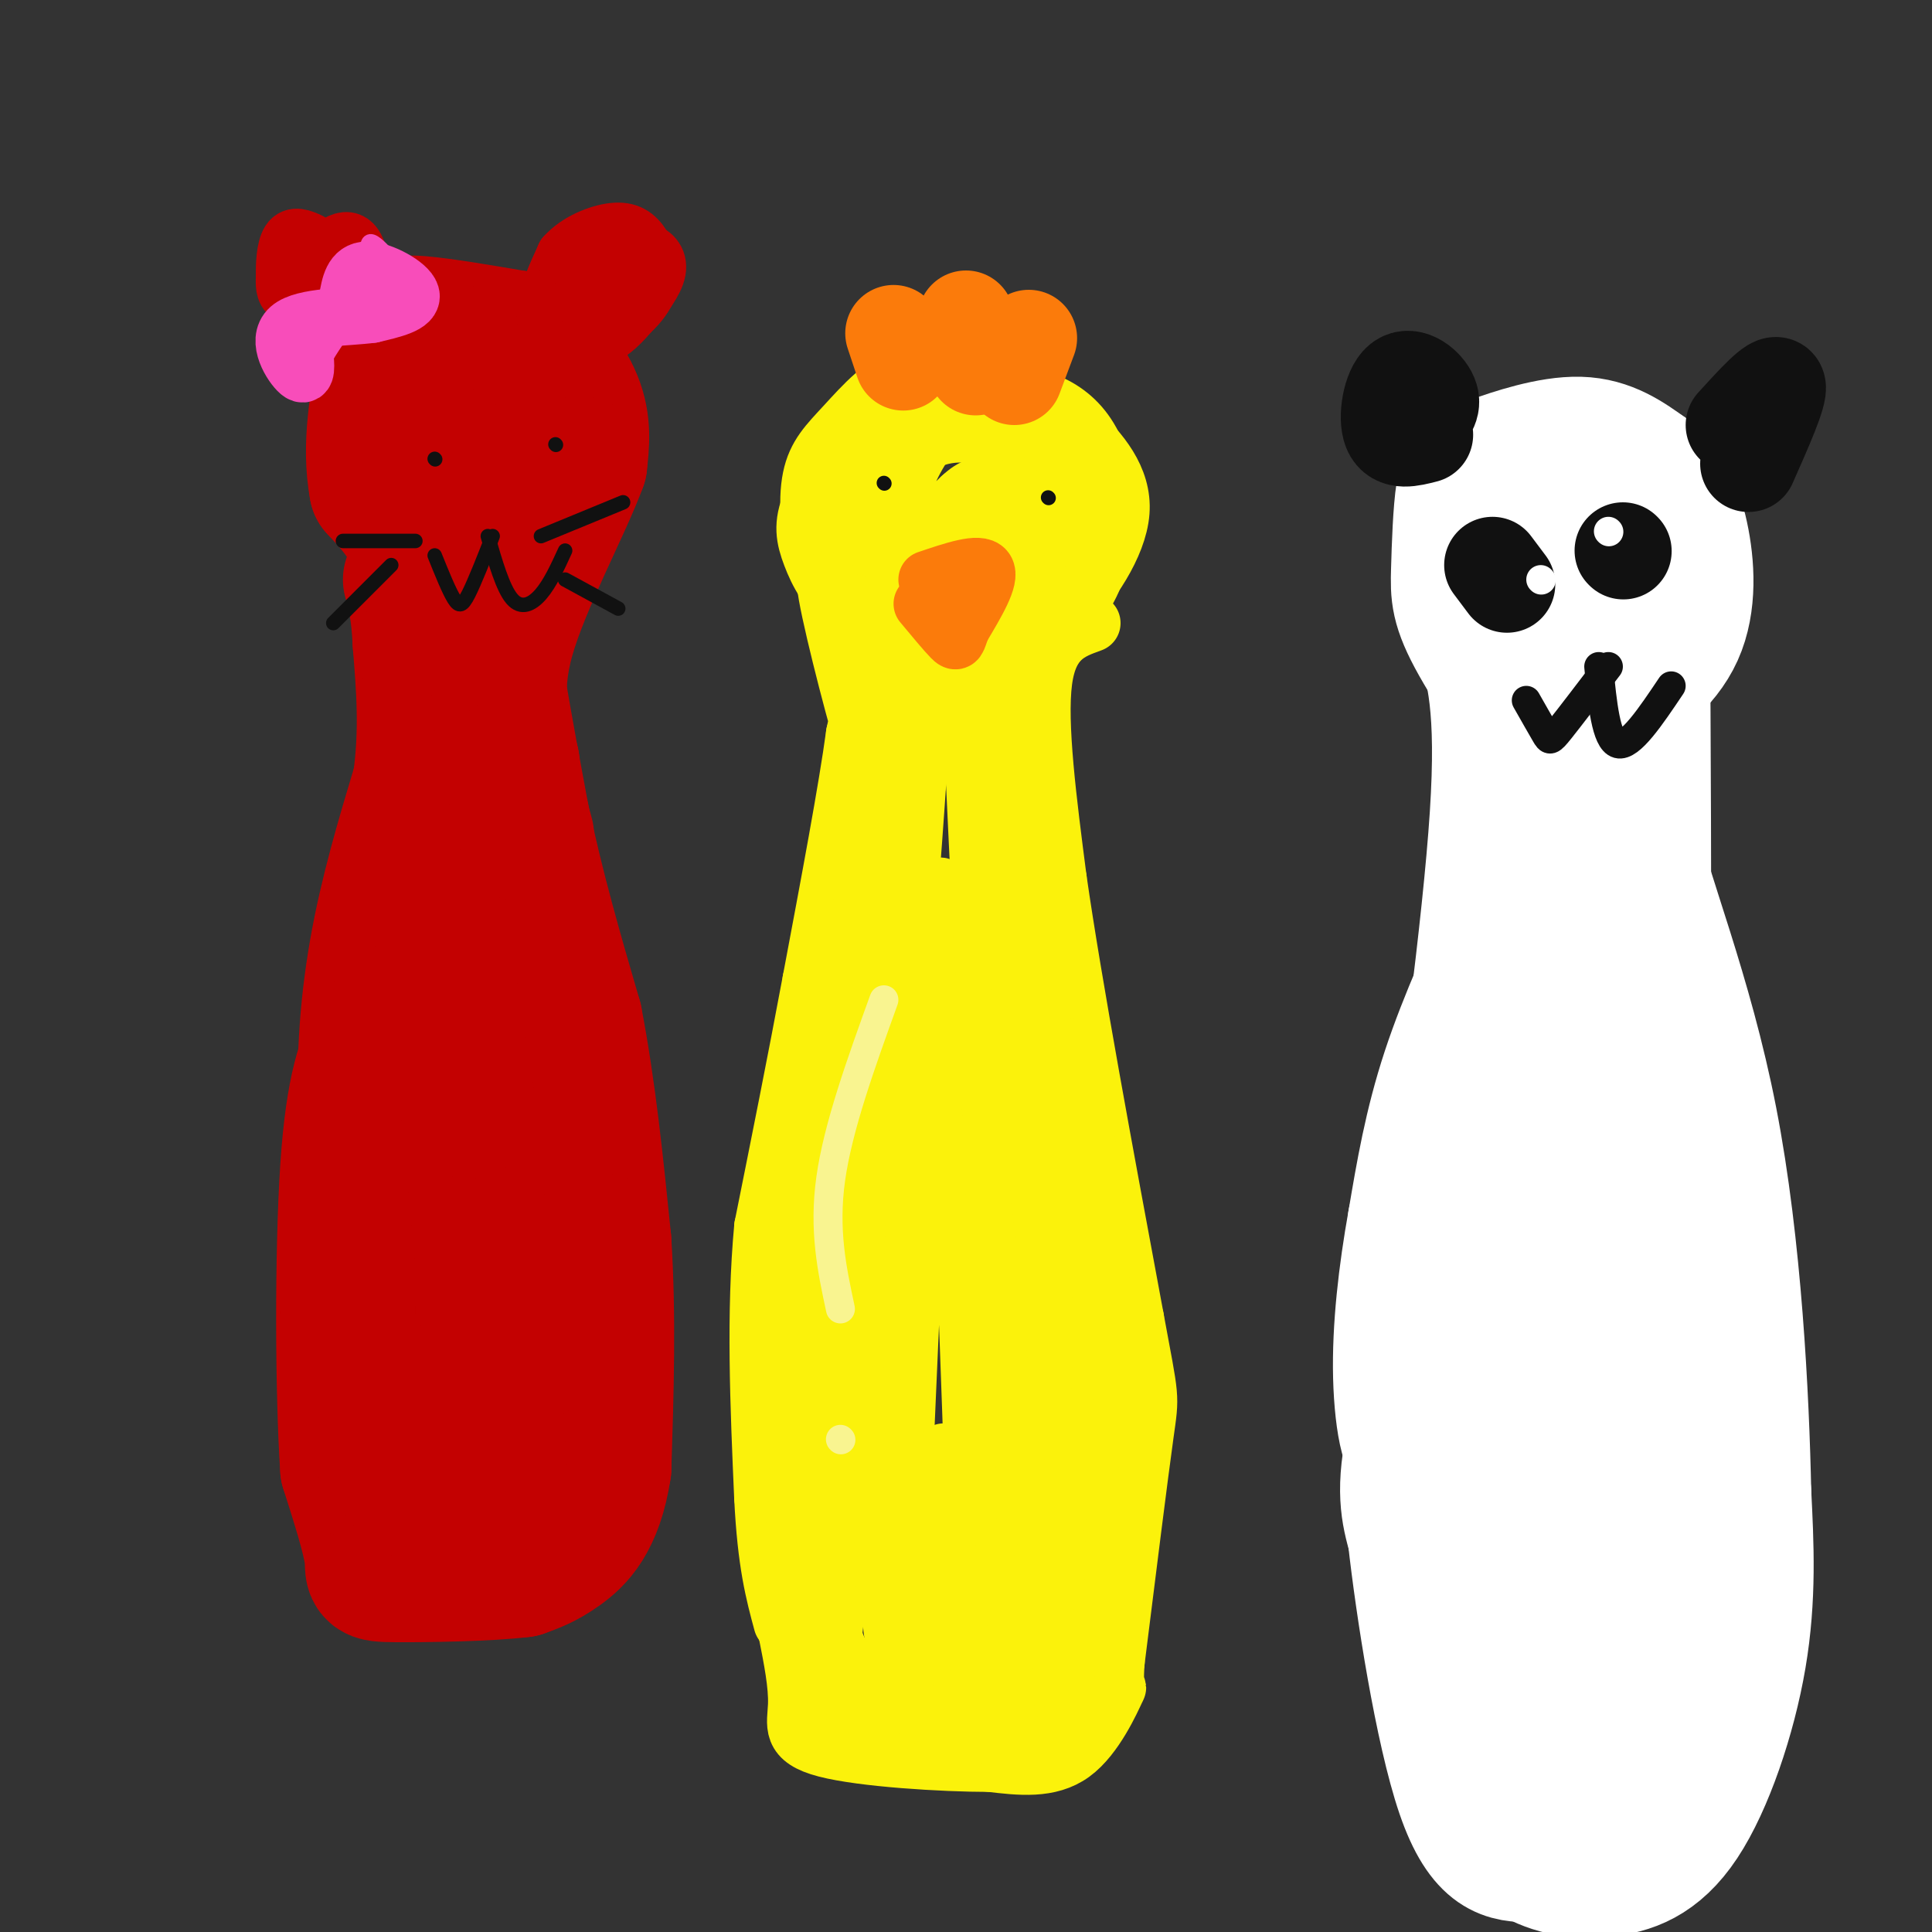 <svg viewBox='0 0 400 400' version='1.1' xmlns='http://www.w3.org/2000/svg' xmlns:xlink='http://www.w3.org/1999/xlink'><rect x="0" y="0" width="400" height="400" fill="#333333" stroke="none"/><g fill='none' stroke='#C30101' stroke-width='28' stroke-linecap='round' stroke-linejoin='round'><path d='M108,279c-0.990,0.918 -1.981,1.837 -5,-4c-3.019,-5.837 -8.068,-18.429 -10,-31c-1.932,-12.571 -0.749,-25.120 1,-35c1.749,-9.880 4.063,-17.089 6,-16c1.937,1.089 3.499,10.478 4,20c0.501,9.522 -0.057,19.179 -2,36c-1.943,16.821 -5.269,40.806 -8,43c-2.731,2.194 -4.865,-17.403 -7,-37'/><path d='M87,255c-2.128,-12.009 -3.949,-23.533 -2,-37c1.949,-13.467 7.667,-28.878 7,-24c-0.667,4.878 -7.718,30.044 -10,47c-2.282,16.956 0.205,25.702 0,23c-0.205,-2.702 -3.103,-16.851 -6,-31'/><path d='M76,233c-0.889,-11.267 -0.111,-23.933 2,-36c2.111,-12.067 5.556,-23.533 9,-35'/><path d='M87,162c1.500,-10.667 0.750,-19.833 0,-29'/><path d='M87,133c-0.333,-7.000 -1.167,-10.000 -2,-13'/><path d='M100,90c-0.667,8.417 -1.333,16.833 0,30c1.333,13.167 4.667,31.083 8,49'/><path d='M108,169c3.167,15.167 7.083,28.583 11,42'/><path d='M119,211c2.833,14.667 4.417,30.333 6,46'/><path d='M125,257c1.000,15.500 0.500,31.250 0,47'/><path d='M125,304c-1.644,10.911 -5.756,14.689 -9,17c-3.244,2.311 -5.622,3.156 -8,4'/><path d='M108,325c-6.881,0.869 -20.083,1.042 -26,1c-5.917,-0.042 -4.548,-0.298 -5,-4c-0.452,-3.702 -2.726,-10.851 -5,-18'/><path d='M72,304c-1.044,-15.333 -1.156,-44.667 0,-62c1.156,-17.333 3.578,-22.667 6,-28'/><path d='M78,214c-0.896,7.040 -6.137,38.640 -6,58c0.137,19.360 5.652,26.482 9,31c3.348,4.518 4.528,6.434 6,6c1.472,-0.434 3.236,-3.217 5,-6'/><path d='M92,303c2.499,-5.174 6.247,-15.108 8,-15c1.753,0.108 1.510,10.260 2,16c0.490,5.740 1.711,7.069 1,-6c-0.711,-13.069 -3.356,-40.534 -6,-68'/><path d='M97,230c-2.222,-17.156 -4.778,-26.044 -6,-42c-1.222,-15.956 -1.111,-38.978 -1,-62'/><path d='M90,126c-2.167,-14.500 -7.083,-19.750 -12,-25'/><path d='M78,101c-1.667,-8.833 0.167,-18.417 2,-28'/><path d='M80,73c0.978,-5.822 2.422,-6.378 7,-6c4.578,0.378 12.289,1.689 20,3'/><path d='M107,70c5.733,2.778 10.067,8.222 12,13c1.933,4.778 1.467,8.889 1,13'/><path d='M120,96c-3.222,8.867 -11.778,24.533 -15,36c-3.222,11.467 -1.111,18.733 1,26'/><path d='M106,158c0.667,6.833 1.833,10.917 3,15'/></g>
<g fill='none' stroke='#C30101' stroke-width='12' stroke-linecap='round' stroke-linejoin='round'><path d='M87,80c0.000,0.000 -3.000,-6.000 -3,-6'/><path d='M71,57c-1.952,1.607 -3.905,3.214 -6,4c-2.095,0.786 -4.333,0.750 -3,-2c1.333,-2.750 6.238,-8.214 9,-9c2.762,-0.786 3.381,3.107 4,7'/><path d='M75,57c0.350,2.440 -0.775,5.039 -3,6c-2.225,0.961 -5.552,0.285 -7,-2c-1.448,-2.285 -1.019,-6.179 0,-8c1.019,-1.821 2.627,-1.571 4,0c1.373,1.571 2.512,4.462 2,6c-0.512,1.538 -2.676,1.722 -5,2c-2.324,0.278 -4.807,0.651 -6,0c-1.193,-0.651 -1.097,-2.325 -1,-4'/><path d='M59,57c-0.111,-2.178 0.111,-5.622 1,-7c0.889,-1.378 2.444,-0.689 4,0'/><path d='M128,60c-0.446,-2.241 -0.891,-4.481 0,-6c0.891,-1.519 3.120,-2.316 5,-2c1.880,0.316 3.411,1.745 3,4c-0.411,2.255 -2.765,5.336 -5,8c-2.235,2.664 -4.352,4.910 -7,6c-2.648,1.090 -5.828,1.024 -8,0c-2.172,-1.024 -3.335,-3.007 -3,-6c0.335,-2.993 2.167,-6.997 4,-11'/><path d='M117,53c2.569,-2.908 6.992,-4.679 10,-5c3.008,-0.321 4.602,0.806 6,3c1.398,2.194 2.602,5.454 1,9c-1.602,3.546 -6.008,7.378 -9,7c-2.992,-0.378 -4.569,-4.965 -3,-8c1.569,-3.035 6.285,-4.517 11,-6'/></g>
<g fill='none' stroke='#FBF20B' stroke-width='12' stroke-linecap='round' stroke-linejoin='round'><path d='M193,143c-6.048,-3.733 -12.095,-7.466 -15,-11c-2.905,-3.534 -2.667,-6.870 -2,-12c0.667,-5.130 1.765,-12.056 5,-18c3.235,-5.944 8.609,-10.907 15,-12c6.391,-1.093 13.801,1.682 19,6c5.199,4.318 8.187,10.178 8,16c-0.187,5.822 -3.550,11.606 -6,15c-2.450,3.394 -3.986,4.398 -7,5c-3.014,0.602 -7.507,0.801 -12,1'/><path d='M198,133c-3.100,-0.219 -4.851,-1.268 -7,-4c-2.149,-2.732 -4.697,-7.148 -6,-11c-1.303,-3.852 -1.362,-7.139 0,-12c1.362,-4.861 4.144,-11.296 7,-15c2.856,-3.704 5.784,-4.678 10,-5c4.216,-0.322 9.719,0.009 14,4c4.281,3.991 7.341,11.644 8,20c0.659,8.356 -1.084,17.415 -5,23c-3.916,5.585 -10.005,7.695 -13,9c-2.995,1.305 -2.896,1.803 -6,0c-3.104,-1.803 -9.413,-5.909 -12,-11c-2.587,-5.091 -1.454,-11.169 1,-16c2.454,-4.831 6.227,-8.416 10,-12'/><path d='M199,103c2.633,-2.485 4.214,-2.698 7,-2c2.786,0.698 6.777,2.308 7,7c0.223,4.692 -3.322,12.467 -6,16c-2.678,3.533 -4.487,2.824 -7,2c-2.513,-0.824 -5.728,-1.763 -4,-7c1.728,-5.237 8.401,-14.773 12,-17c3.599,-2.227 4.125,2.856 5,5c0.875,2.144 2.101,1.348 -1,4c-3.101,2.652 -10.527,8.753 -11,9c-0.473,0.247 6.008,-5.358 11,-8c4.992,-2.642 8.496,-2.321 12,-2'/><path d='M224,110c2.869,-0.151 4.042,0.470 4,3c-0.042,2.530 -1.298,6.968 -4,11c-2.702,4.032 -6.851,7.659 -11,10c-4.149,2.341 -8.297,3.395 -14,1c-5.703,-2.395 -12.962,-8.240 -17,-12c-4.038,-3.760 -4.856,-5.435 -5,-9c-0.144,-3.565 0.388,-9.018 2,-13c1.612,-3.982 4.306,-6.491 7,-9'/><path d='M186,92c1.798,-2.510 2.793,-4.285 6,-6c3.207,-1.715 8.624,-3.370 13,-4c4.376,-0.630 7.709,-0.234 11,1c3.291,1.234 6.541,3.308 9,7c2.459,3.692 4.128,9.003 4,15c-0.128,5.997 -2.054,12.679 -6,18c-3.946,5.321 -9.913,9.282 -14,12c-4.087,2.718 -6.293,4.193 -11,4c-4.707,-0.193 -11.916,-2.055 -17,-6c-5.084,-3.945 -8.042,-9.972 -11,-16'/><path d='M170,117c-2.421,-6.064 -2.972,-13.225 -2,-18c0.972,-4.775 3.469,-7.165 7,-11c3.531,-3.835 8.097,-9.117 14,-11c5.903,-1.883 13.142,-0.369 19,2c5.858,2.369 10.333,5.594 15,10c4.667,4.406 9.526,9.994 9,17c-0.526,7.006 -6.436,15.430 -11,20c-4.564,4.570 -7.782,5.285 -11,6'/><path d='M210,132c-4.354,1.434 -9.738,2.018 -16,1c-6.262,-1.018 -13.402,-3.637 -18,-7c-4.598,-3.363 -6.655,-7.470 -8,-11c-1.345,-3.530 -1.979,-6.482 0,-11c1.979,-4.518 6.571,-10.601 10,-13c3.429,-2.399 5.694,-1.114 7,3c1.306,4.114 1.653,11.057 2,18'/><path d='M187,112c-1.429,8.857 -6.000,22.000 -7,31c-1.000,9.000 1.571,13.857 2,15c0.429,1.143 -1.286,-1.429 -3,-4'/><path d='M179,154c-2.631,-8.786 -7.708,-28.750 -8,-33c-0.292,-4.250 4.202,7.214 6,15c1.798,7.786 0.899,11.893 0,16'/><path d='M177,152c-1.500,11.167 -5.250,31.083 -9,51'/><path d='M168,203c-3.167,17.000 -6.583,34.000 -10,51'/><path d='M158,254c-1.667,17.833 -0.833,36.917 0,56'/><path d='M158,310c0.667,13.667 2.333,19.833 4,26'/><path d='M226,129c-4.417,1.583 -8.833,3.167 -10,12c-1.167,8.833 0.917,24.917 3,41'/><path d='M219,182c3.167,22.000 9.583,56.500 16,91'/><path d='M235,273c3.200,17.400 3.200,15.400 2,24c-1.200,8.600 -3.600,27.800 -6,47'/><path d='M231,344c-0.595,7.881 0.917,4.083 0,6c-0.917,1.917 -4.262,9.548 -9,13c-4.738,3.452 -10.869,2.726 -17,2'/><path d='M205,365c-9.988,-0.012 -26.458,-1.042 -34,-3c-7.542,-1.958 -6.155,-4.845 -6,-9c0.155,-4.155 -0.923,-9.577 -2,-15'/><path d='M163,338c1.156,-19.800 5.044,-61.800 10,-95c4.956,-33.200 10.978,-57.600 17,-82'/><path d='M190,161c4.095,-20.131 5.833,-29.458 3,-15c-2.833,14.458 -10.238,52.702 -14,83c-3.762,30.298 -3.881,52.649 -4,75'/><path d='M175,304c-1.359,8.088 -2.756,-9.191 -3,-28c-0.244,-18.809 0.664,-39.148 2,-55c1.336,-15.852 3.100,-27.218 7,-48c3.900,-20.782 9.935,-50.980 10,-34c0.065,16.980 -5.838,81.137 -8,115c-2.162,33.863 -0.581,37.431 1,41'/><path d='M184,295c0.226,23.631 0.292,62.208 2,32c1.708,-30.208 5.060,-129.202 8,-142c2.940,-12.798 5.470,60.601 8,134'/><path d='M202,319c1.374,22.874 0.810,13.057 2,7c1.190,-6.057 4.133,-8.356 3,-51c-1.133,-42.644 -6.344,-125.635 -6,-139c0.344,-13.365 6.241,42.896 9,82c2.759,39.104 2.379,61.052 2,83'/><path d='M212,301c0.524,14.313 0.835,8.596 2,2c1.165,-6.596 3.185,-14.071 5,-9c1.815,5.071 3.425,22.689 0,-10c-3.425,-32.689 -11.884,-115.686 -12,-137c-0.116,-21.314 8.110,19.053 12,41c3.890,21.947 3.445,25.473 3,29'/><path d='M222,217c1.933,13.089 5.267,31.311 6,50c0.733,18.689 -1.133,37.844 -3,57'/><path d='M225,324c-1.488,14.828 -3.710,23.398 -6,30c-2.290,6.602 -4.650,11.236 -8,10c-3.350,-1.236 -7.692,-8.342 -9,-17c-1.308,-8.658 0.417,-18.870 2,-25c1.583,-6.130 3.024,-8.180 4,-8c0.976,0.180 1.488,2.590 2,5'/><path d='M210,319c-0.392,10.439 -2.373,34.035 3,29c5.373,-5.035 18.100,-38.702 17,-37c-1.100,1.702 -16.029,38.772 -24,46c-7.971,7.228 -8.986,-15.386 -10,-38'/><path d='M196,319c-1.413,-12.840 0.055,-25.941 -1,-13c-1.055,12.941 -4.633,51.922 -7,50c-2.367,-1.922 -3.522,-44.748 -5,-60c-1.478,-15.252 -3.279,-2.929 -5,8c-1.721,10.929 -3.360,20.465 -5,30'/><path d='M173,334c-1.313,10.880 -2.094,23.081 -2,12c0.094,-11.081 1.064,-45.445 1,-49c-0.064,-3.555 -1.161,23.699 -1,37c0.161,13.301 1.581,12.651 3,12'/><path d='M174,346c1.197,3.384 2.689,5.844 3,8c0.311,2.156 -0.557,4.009 8,2c8.557,-2.009 26.541,-7.879 35,-12c8.459,-4.121 7.393,-6.494 8,-9c0.607,-2.506 2.888,-5.145 3,-11c0.112,-5.855 -1.944,-14.928 -4,-24'/><path d='M227,300c-0.941,-5.568 -1.292,-7.488 -5,4c-3.708,11.488 -10.773,36.385 -18,46c-7.227,9.615 -14.618,3.948 -19,1c-4.382,-2.948 -5.757,-3.178 -8,-5c-2.243,-1.822 -5.355,-5.235 -6,-17c-0.645,-11.765 1.178,-31.883 3,-52'/><path d='M174,277c-1.255,-12.313 -5.893,-17.094 -7,-27c-1.107,-9.906 1.317,-24.936 2,-20c0.683,4.936 -0.376,29.839 1,45c1.376,15.161 5.188,20.581 9,26'/><path d='M174,226c-5.750,12.083 -11.500,24.167 -12,37c-0.500,12.833 4.250,26.417 9,40'/></g>
<g fill='none' stroke='#FB7B0B' stroke-width='12' stroke-linecap='round' stroke-linejoin='round'><path d='M192,120c5.417,-1.833 10.833,-3.667 12,-2c1.167,1.667 -1.917,6.833 -5,12'/><path d='M199,130c-0.956,2.622 -0.844,3.178 -2,2c-1.156,-1.178 -3.578,-4.089 -6,-7'/></g>
<g fill='none' stroke='#111111' stroke-width='3' stroke-linecap='round' stroke-linejoin='round'><path d='M217,103c0.000,0.000 0.100,0.100 0.1,0.1'/><path d='M183,100c0.000,0.000 0.100,0.100 0.1,0.1'/></g>
<g fill='none' stroke='#FB7B0B' stroke-width='3' stroke-linecap='round' stroke-linejoin='round'><path d='M190,74c-4.622,-2.089 -9.244,-4.178 -9,-6c0.244,-1.822 5.356,-3.378 8,-3c2.644,0.378 2.822,2.689 3,5'/><path d='M192,70c0.500,1.167 0.250,1.583 0,2'/><path d='M186,73c0.143,-4.387 0.286,-8.774 1,-9c0.714,-0.226 2.000,3.708 2,6c0.000,2.292 -1.286,2.940 -2,2c-0.714,-0.940 -0.857,-3.470 -1,-6'/><path d='M186,66c0.333,-1.667 1.667,-2.833 3,-4'/></g>
<g fill='none' stroke='#FB7B0B' stroke-width='20' stroke-linecap='round' stroke-linejoin='round'><path d='M187,75c0.000,0.000 -2.000,-6.000 -2,-6'/><path d='M202,76c0.000,0.000 -2.000,-10.000 -2,-10'/><path d='M210,78c0.000,0.000 3.000,-8.000 3,-8'/></g>
<g fill='none' stroke='#F9F490' stroke-width='6' stroke-linecap='round' stroke-linejoin='round'><path d='M183,207c-4.750,13.167 -9.500,26.333 -11,37c-1.500,10.667 0.250,18.833 2,27'/><path d='M174,298c0.000,0.000 0.100,0.100 0.1,0.1'/></g>
<g fill='none' stroke='#111111' stroke-width='3' stroke-linecap='round' stroke-linejoin='round'><path d='M115,92c0.000,0.000 0.100,0.100 0.1,0.1'/><path d='M90,95c0.000,0.000 0.100,0.100 0.1,0.1'/><path d='M112,111c0.000,0.000 17.000,-7.000 17,-7'/><path d='M117,120c0.000,0.000 11.000,6.000 11,6'/><path d='M86,112c0.000,0.000 -15.000,0.000 -15,0'/><path d='M81,117c0.000,0.000 -12.000,12.000 -12,12'/><path d='M101,111c1.556,5.400 3.111,10.800 5,13c1.889,2.200 4.111,1.200 6,-1c1.889,-2.200 3.444,-5.600 5,-9'/><path d='M102,111c-1.867,4.756 -3.733,9.511 -5,12c-1.267,2.489 -1.933,2.711 -3,1c-1.067,-1.711 -2.533,-5.356 -4,-9'/></g>
<g fill='none' stroke='#F84DBA' stroke-width='3' stroke-linecap='round' stroke-linejoin='round'><path d='M78,61c-1.467,-5.800 -2.933,-11.600 -1,-11c1.933,0.600 7.267,7.600 8,11c0.733,3.400 -3.133,3.200 -7,3'/></g>
<g fill='none' stroke='#F84DBA' stroke-width='12' stroke-linecap='round' stroke-linejoin='round'><path d='M72,62c0.511,-3.000 1.022,-6.000 4,-6c2.978,0.000 8.422,3.000 9,5c0.578,2.000 -3.711,3.000 -8,4'/><path d='M77,65c-5.190,0.714 -14.167,0.500 -17,3c-2.833,2.500 0.476,7.714 2,9c1.524,1.286 1.262,-1.357 1,-4'/><path d='M63,73c0.667,-1.500 1.833,-3.250 3,-5'/></g>
<g fill='none' stroke='#FFFFFF' stroke-width='28' stroke-linecap='round' stroke-linejoin='round'><path d='M327,165c-8.409,-12.274 -16.817,-24.548 -21,-32c-4.183,-7.452 -4.140,-10.082 -4,-15c0.140,-4.918 0.378,-12.122 1,-16c0.622,-3.878 1.629,-4.429 6,-6c4.371,-1.571 12.106,-4.163 18,-4c5.894,0.163 9.947,3.082 14,6'/><path d='M341,98c3.631,2.860 5.709,7.011 7,13c1.291,5.989 1.794,13.816 -1,20c-2.794,6.184 -8.884,10.725 -14,13c-5.116,2.275 -9.258,2.284 -12,2c-2.742,-0.284 -4.086,-0.860 -6,-5c-1.914,-4.140 -4.400,-11.846 -4,-19c0.400,-7.154 3.686,-13.758 7,-17c3.314,-3.242 6.657,-3.121 10,-3'/><path d='M328,102c3.156,0.855 6.046,4.491 8,8c1.954,3.509 2.973,6.891 3,11c0.027,4.109 -0.938,8.943 -3,12c-2.063,3.057 -5.223,4.335 -8,5c-2.777,0.665 -5.171,0.718 -6,-5c-0.829,-5.718 -0.094,-17.205 0,-14c0.094,3.205 -0.453,21.103 -1,39'/><path d='M321,158c-2.333,19.333 -7.667,48.167 -13,77'/><path d='M308,235c-1.976,15.333 -0.417,15.167 -3,24c-2.583,8.833 -9.310,26.667 -12,38c-2.690,11.333 -1.345,16.167 0,21'/><path d='M293,318c1.600,14.467 5.600,40.133 10,53c4.400,12.867 9.200,12.933 14,13'/><path d='M317,384c4.781,2.863 9.735,3.520 15,3c5.265,-0.520 10.841,-2.217 16,-10c5.159,-7.783 9.903,-21.652 12,-34c2.097,-12.348 1.549,-23.174 1,-34'/><path d='M361,309c-0.405,-19.393 -1.917,-50.875 -7,-77c-5.083,-26.125 -13.738,-46.893 -17,-61c-3.262,-14.107 -1.131,-21.554 1,-29'/><path d='M338,142c0.586,-18.988 1.552,-51.958 2,-13c0.448,38.958 0.378,149.844 0,197c-0.378,47.156 -1.063,30.580 -3,30c-1.937,-0.580 -5.125,14.834 -8,18c-2.875,3.166 -5.438,-5.917 -8,-15'/><path d='M321,359c-2.256,-15.254 -3.894,-45.888 -3,-80c0.894,-34.112 4.322,-71.700 4,-61c-0.322,10.700 -4.394,69.688 -5,100c-0.606,30.312 2.256,31.946 5,34c2.744,2.054 5.372,4.527 8,7'/><path d='M330,359c1.869,-0.703 2.542,-5.962 3,-15c0.458,-9.038 0.700,-21.856 -3,-54c-3.700,-32.144 -11.343,-83.612 -15,-103c-3.657,-19.388 -3.329,-6.694 -3,6'/><path d='M312,193c-2.822,6.000 -8.378,18.000 -12,29c-3.622,11.000 -5.311,21.000 -7,31'/><path d='M293,253c-1.929,10.738 -3.250,22.083 -3,32c0.250,9.917 2.071,18.405 4,13c1.929,-5.405 3.964,-24.702 6,-44'/><path d='M300,254c3.289,-24.044 8.511,-62.156 10,-85c1.489,-22.844 -0.756,-30.422 -3,-38'/></g>
<g fill='none' stroke='#111111' stroke-width='20' stroke-linecap='round' stroke-linejoin='round'><path d='M359,88c4.250,-4.667 8.500,-9.333 9,-8c0.500,1.333 -2.750,8.667 -6,16'/><path d='M295,90c-2.994,0.768 -5.988,1.536 -7,-1c-1.012,-2.536 -0.042,-8.375 2,-10c2.042,-1.625 5.155,0.964 6,3c0.845,2.036 -0.577,3.518 -2,5'/><path d='M336,114c0.000,0.000 0.100,0.100 0.1,0.1'/><path d='M309,117c0.000,0.000 3.000,4.000 3,4'/></g>
<g fill='none' stroke='#111111' stroke-width='6' stroke-linecap='round' stroke-linejoin='round'><path d='M331,138c0.750,7.667 1.500,15.333 4,16c2.500,0.667 6.750,-5.667 11,-12'/><path d='M333,138c-3.978,5.222 -7.956,10.444 -10,13c-2.044,2.556 -2.156,2.444 -3,1c-0.844,-1.444 -2.422,-4.222 -4,-7'/></g>
<g fill='none' stroke='#FFFFFF' stroke-width='6' stroke-linecap='round' stroke-linejoin='round'><path d='M333,110c0.000,0.000 0.100,0.100 0.1,0.1'/><path d='M319,120c0.000,0.000 0.100,0.100 0.1,0.1'/></g>
</svg>
